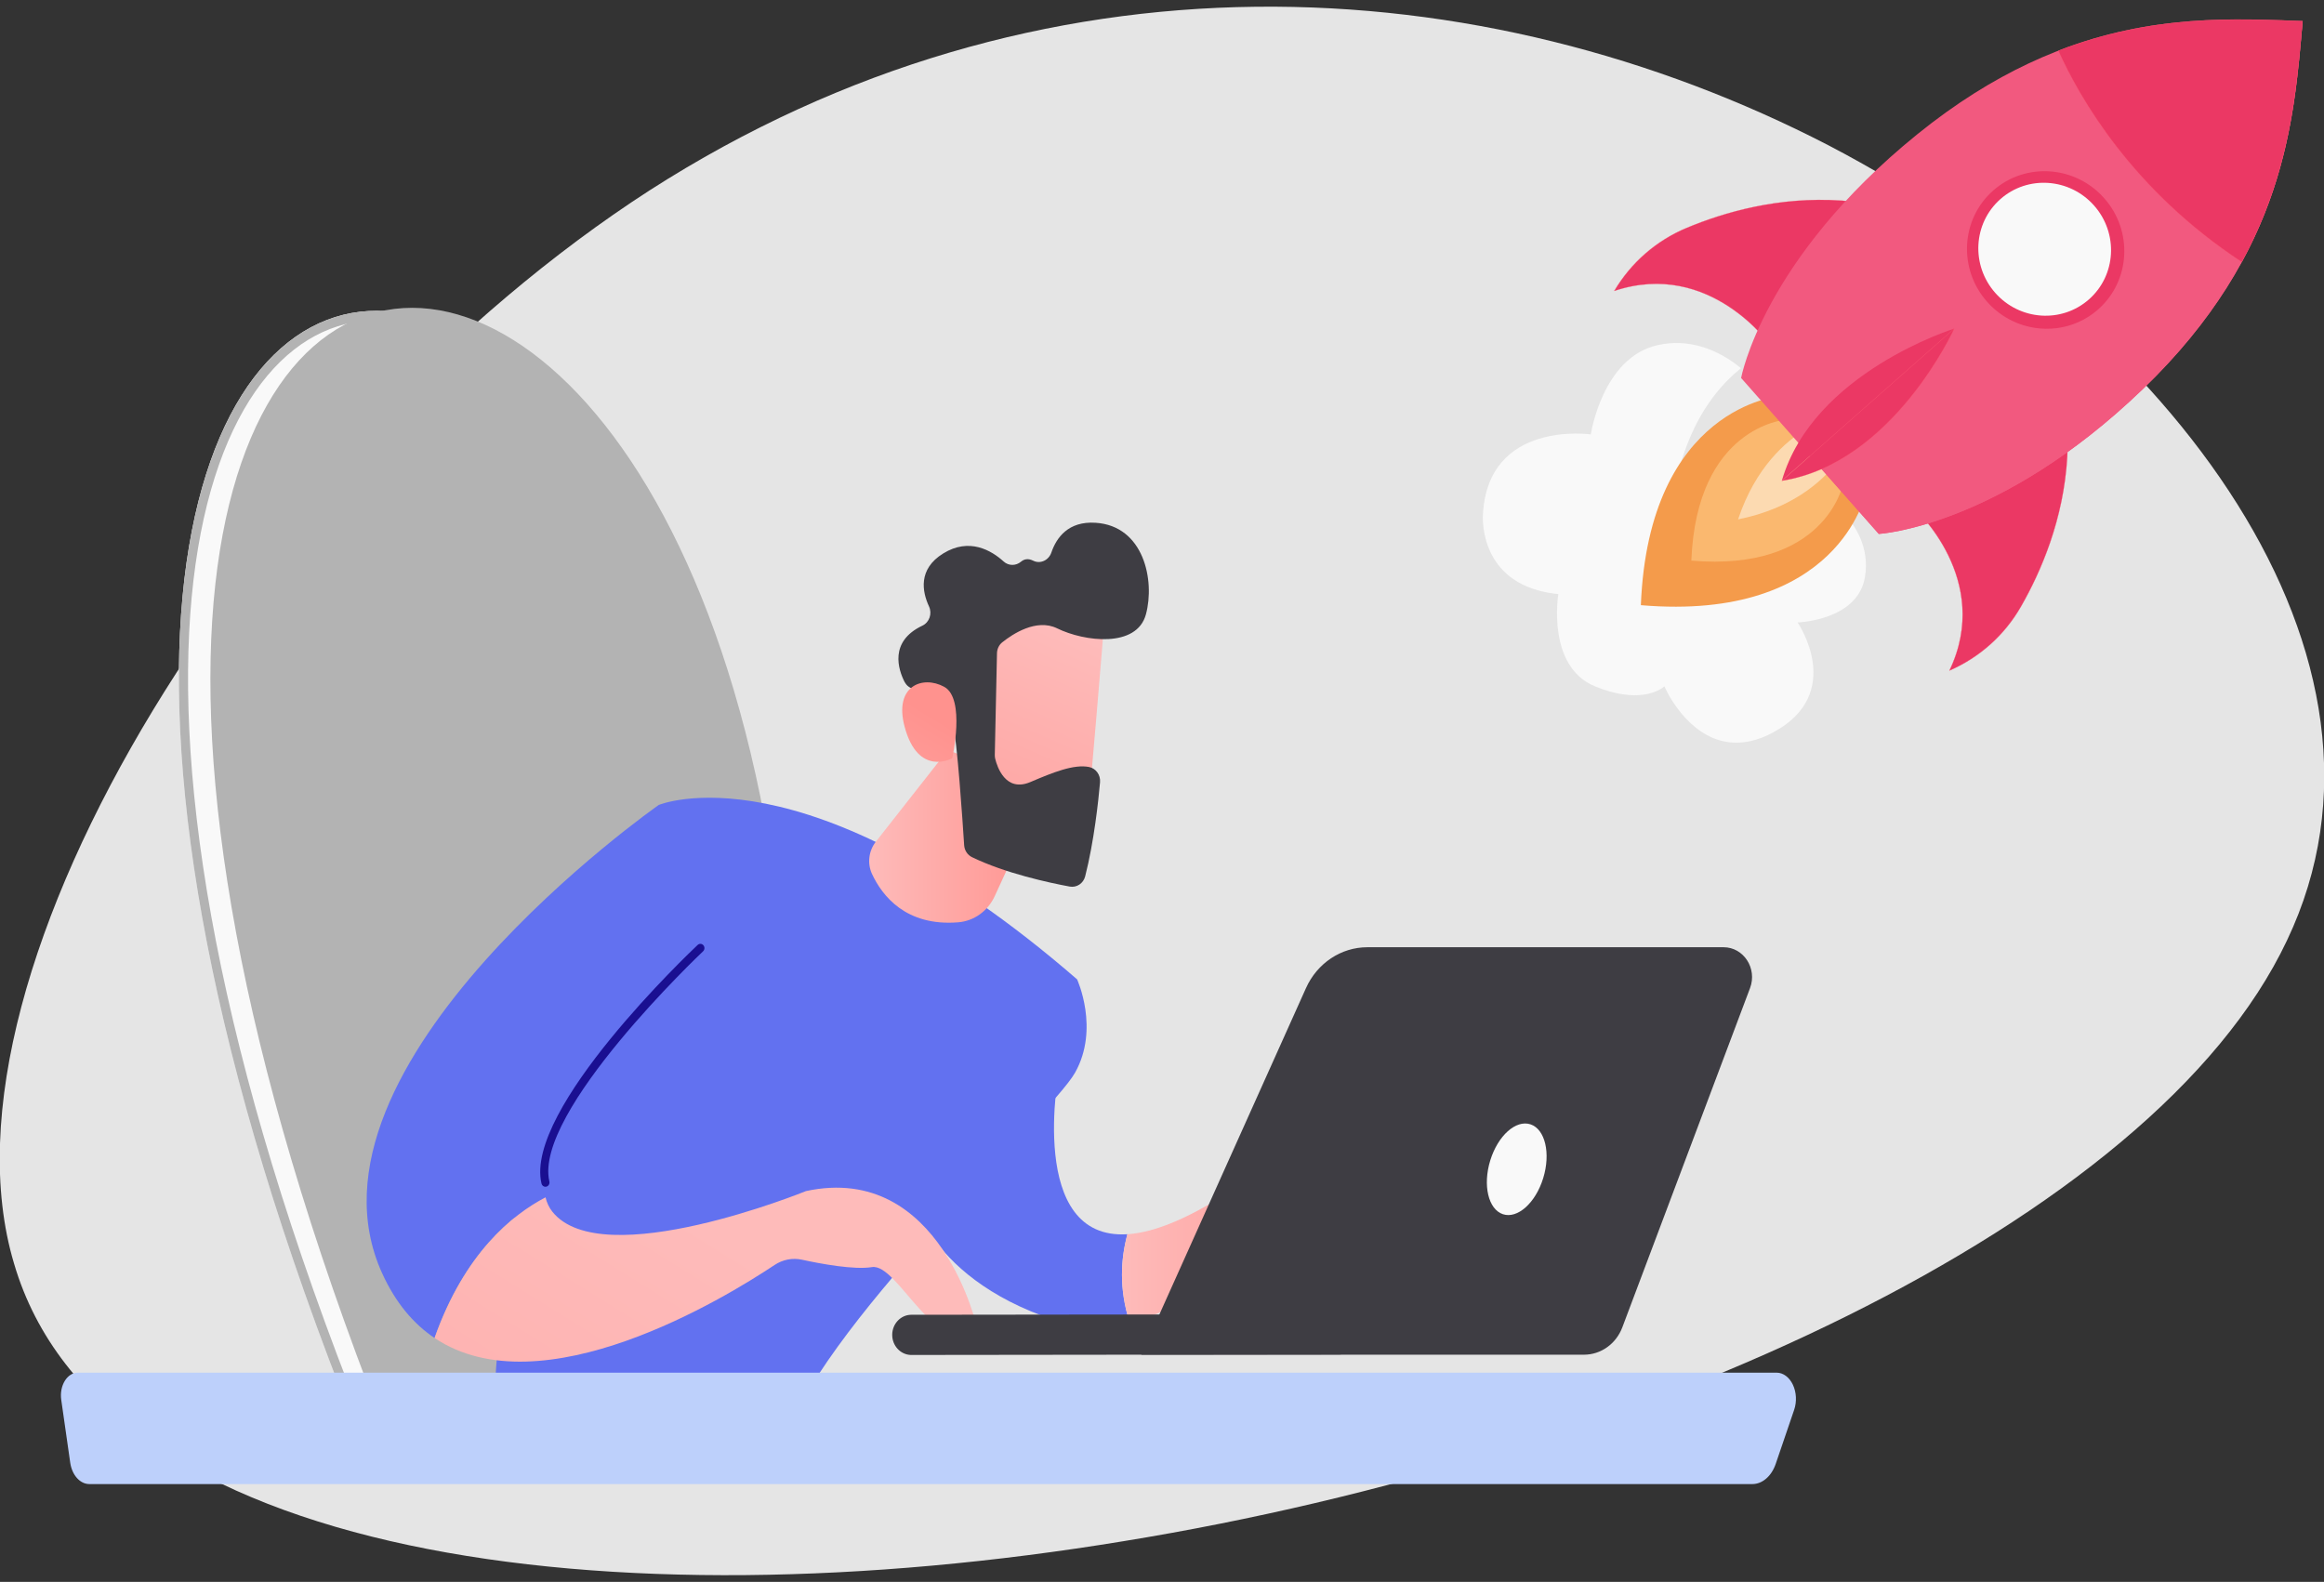 <?xml version="1.0" encoding="UTF-8" standalone="no"?> <!-- Created with Inkscape (http://www.inkscape.org/) --> <svg xmlns:inkscape="http://www.inkscape.org/namespaces/inkscape" xmlns:sodipodi="http://sodipodi.sourceforge.net/DTD/sodipodi-0.dtd" xmlns="http://www.w3.org/2000/svg" xmlns:svg="http://www.w3.org/2000/svg" width="444.671mm" height="302.704mm" viewBox="0 0 444.671 302.704" id="svg152890" inkscape:version="1.1.1 (3bf5ae0d25, 2021-09-20)" sodipodi:docname="4.svg"><rect x="0" y="0" width="444.671" height="302.704" fill="#333333" stroke="none"/> <defs id="defs152887"> <clipPath clipPathUnits="userSpaceOnUse" id="clipPath78-7"> <path d="m 17438.5,5212.4 c -505.9,0 -896.4,482.4 -896.4,482.4 0,0 -149.9,-262.2 -675.4,-262.2 -61.6,0 -128.4,3.6 -200.7,11.7 -689,76.8 -796.8,1033.7 -796.8,1033.7 -100,-18.3 -192.1,-26.6 -277,-26.6 -814.6,0 -963.6,762 -963.6,762 -277,1214.6 1074.5,1399.4 1074.5,1399.4 0,0 -132.9,1018.1 524.9,1371.3 188.3,101.1 376.3,137.2 548.8,137.2 237.5,0 445.5,-68.4 584.1,-129.7 -341.5,-483.3 -609.1,-1311.1 -234.3,-2659.4 1130.7,259.9 1736.4,737.4 2059.7,1195.5 154.9,-90.4 453.5,-316.8 496.6,-736.1 58.5,-570.1 -687.8,-808.4 -687.8,-808.4 0,0 866.8,-716.1 90.2,-1475.8 -222.4,-217.5 -443.8,-295 -646.8,-295 m 1012.7,4611.6 -470.4,623.6 -932.6,140.2 c 0,0 -34.5,-14.1 -91.2,-46.1 l 1206.9,1866.4 903.6,-431.3 -616.3,-2152.8" id="path76-0"></path> </clipPath> <clipPath clipPathUnits="userSpaceOnUse" id="clipPath188"> <path d="m 28405.6,11340.3 c 5651.1,13429 -4818,13440.6 -3514.1,732.2 z" id="path186-8"></path> </clipPath> <clipPath clipPathUnits="userSpaceOnUse" id="clipPath204"> <path d="m 28016.5,11468.9 c 5651.2,13685.3 -5121,13319.2 -3817,368.3 z" id="path202-7"></path> </clipPath> <clipPath clipPathUnits="userSpaceOnUse" id="clipPath364"> <path d="m 21404.4,14541.9 c 961.6,-58 662,1478.2 644.6,1539.3 l 1459.4,-1030.8 c 0,0 -77.2,-821.5 -1290.6,-1252.4 -307,-109.1 -587.6,-113.9 -835.6,-60.6 105.8,308.5 84.3,585.3 22.2,804.5 z" id="path362"></path> </clipPath> <clipPath clipPathUnits="userSpaceOnUse" id="clipPath380"> <path d="m 19545.2,15004.3 c 358.3,249.2 764.2,0 764.2,0 479.1,-313.4 833.5,-446.6 1095,-462.4 62.1,-219.2 83.6,-496 -22.2,-804.5 -536.7,115.4 -920.7,503.8 -1087.6,703.2 -60,71.7 -166.4,84.2 -239.9,26.2 -74.6,-58.9 -147,-139.6 -133.9,-224.5 25.9,-167.4 -168.4,-220.7 -183,-159.9 -14.7,60.7 66.4,420.7 66.4,420.7 0,0 -388.6,-390.8 -540.3,-540.9 -151.7,-150.2 -342.4,0 -342.4,0 0,0 265.3,792.8 623.7,1042.1 z" id="path378"></path> </clipPath> <linearGradient x1="0" y1="0" x2="1" y2="0" gradientUnits="userSpaceOnUse" gradientTransform="matrix(-2534.75,0,0,-2534.75,21456.2,14426.2)" spreadMethod="pad" id="linearGradient386"> <stop style="stop-opacity:1;stop-color:#febbba" offset="0" id="stop382"></stop> <stop style="stop-opacity:1;stop-color:#ff928e" offset="1" id="stop384"></stop> </linearGradient> <clipPath clipPathUnits="userSpaceOnUse" id="clipPath396"> <path d="m 25888,18453.6 c 0,0 -1398.9,560.1 -4002.3,-1589.2 0,0 -217.4,-450.1 19.8,-850.8 237.2,-400.6 2497.6,-2352.7 2808.3,-3435.3 0,0 1346.6,-437.6 2739.2,600 0,0 -122.9,3012.9 -1565,5275.3 z" id="path394"></path> </clipPath> <clipPath clipPathUnits="userSpaceOnUse" id="clipPath412"> <path d="m 23122.5,18953.4 688.7,-834.8 c 68.4,-82.9 83.4,-198.2 36.1,-294.7 -95.5,-195 -322.3,-478.8 -825.3,-439.6 -149.6,11.7 -282.2,102 -347.5,237.1 l -481.5,995.4 z" id="path410"></path> </clipPath> <linearGradient x1="0" y1="0" x2="1" y2="0" gradientUnits="userSpaceOnUse" gradientTransform="matrix(-1681.78,0,0,-1681.78,23874.8,18167.1)" spreadMethod="pad" id="linearGradient418"> <stop style="stop-opacity:1;stop-color:#febbba" offset="0" id="stop414"></stop> <stop style="stop-opacity:1;stop-color:#ff928e" offset="1" id="stop416"></stop> </linearGradient> <clipPath clipPathUnits="userSpaceOnUse" id="clipPath428"> <path d="m 26971.1,14878.1 c 162.3,661.4 -1482.6,2135.9 -1482.6,2135.9 l 399.5,1439.6 c 0,0 3551.9,-2364.6 2646.8,-4266.1 -129.8,-272.5 -302.1,-463.5 -502,-591.2 -286,769.9 -741.8,1123 -1061.7,1281.8 z" id="path426"></path> </clipPath> <clipPath clipPathUnits="userSpaceOnUse" id="clipPath444"> <path d="m 26972.2,14974.4 c 17.5,0 33.4,11.9 37.7,29.6 166.1,676.2 -1426.5,2113.2 -1494.3,2174.1 -16,14.2 -40.5,13 -54.9,-3 -14.3,-16 -13,-40.6 3,-54.9 16.3,-14.6 1625.8,-1466.4 1470.7,-2097.6 -5.1,-20.9 7.7,-41.9 28.5,-47 3.1,-0.8 6.2,-1.2 9.3,-1.2 z" id="path442"></path> </clipPath> <linearGradient x1="0" y1="0" x2="1" y2="0" gradientUnits="userSpaceOnUse" gradientTransform="matrix(-1361.45,-3494.4,-3494.4,1361.45,28585.6,22124.9)" spreadMethod="pad" id="linearGradient450"> <stop style="stop-opacity:1;stop-color:#09005d" offset="0" id="stop446"></stop> <stop style="stop-opacity:1;stop-color:#1a0f91" offset="1" id="stop448"></stop> </linearGradient> <clipPath clipPathUnits="userSpaceOnUse" id="clipPath460"> <path d="m 24479.6,14935.1 c 0,0 1950.3,-757.2 2426.3,-187.7 32.3,38.7 53.3,82.6 65.2,130.7 319.9,-158.8 775.7,-511.9 1061.7,-1281.8 -1025.7,-655.4 -2778.9,364.6 -3253,665.4 -78,49.4 -171.5,66.8 -262,48 -182.8,-37.9 -498.7,-93.6 -669,-67.4 -249.2,38.4 -607.2,-840.7 -1011.1,-569.5 0,0 345.9,1528 1641.9,1262.3 z" id="path458"></path> </clipPath> <linearGradient x1="0" y1="0" x2="1" y2="0" gradientUnits="userSpaceOnUse" gradientTransform="matrix(6438.73,-11188.6,11188.6,6438.73,25021.6,14395.7)" spreadMethod="pad" id="linearGradient466"> <stop style="stop-opacity:1;stop-color:#febbba" offset="0" id="stop462"></stop> <stop style="stop-opacity:1;stop-color:#ff928e" offset="1" id="stop464"></stop> </linearGradient> <clipPath clipPathUnits="userSpaceOnUse" id="clipPath476"> <path d="m 21624.1,20179.7 c -6.9,-26.9 161.4,-1851.8 161.4,-1851.8 l 1040,118.3 97.4,1753.3 c 0,0 -1182.8,429.5 -1298.8,-19.8 z" id="path474"></path> </clipPath> <linearGradient x1="0" y1="0" x2="1" y2="0" gradientUnits="userSpaceOnUse" gradientTransform="matrix(1340.72,-3218.55,3218.55,1340.72,22020.5,20064.8)" spreadMethod="pad" id="linearGradient482"> <stop style="stop-opacity:1;stop-color:#febbba" offset="0" id="stop478"></stop> <stop style="stop-opacity:1;stop-color:#ff928e" offset="1" id="stop480"></stop> </linearGradient> <clipPath clipPathUnits="userSpaceOnUse" id="clipPath492"> <path d="m 22652.1,19836.2 21,-927 c 0.2,-11.9 -1.1,-23.5 -4,-35 -18.1,-70.5 -98.1,-308.5 -336.6,-211.8 -216.4,87.8 -415.2,164.7 -561.4,137 -65.7,-12.5 -111,-72.6 -104.9,-139.1 15.3,-165.8 56.8,-538.8 142.3,-857.4 17.3,-64.6 81.7,-104.6 147.6,-93 198.6,35 615.4,120.5 934.6,267.8 43.3,20 72.3,61.5 75.5,109 15.6,231.7 65.5,935.9 109.8,1129.9 41.6,182.2 280.1,267.8 382.8,296.7 33.7,9.4 61.8,32.1 78.2,62.9 58.1,109.2 149.9,366.4 -171.1,511.2 -67.2,30.3 -95.7,109.5 -63.3,175.7 64.3,131.9 108.1,339.1 -136.8,482.7 -248.8,146.1 -459.6,28 -577.6,-73.8 -47.8,-41.2 -117,-40.7 -166.3,-1.4 -28,22.4 -66.2,32.9 -116.3,8.8 -67.6,-32.5 -148.4,3.6 -173.6,74.1 -48.6,135.6 -161.2,287.4 -422.3,271.6 -463.3,-27.9 -570.1,-526.2 -482.5,-834.6 87.5,-308.5 588.1,-249.6 849.3,-127.6 198.6,92.7 427.2,-52.4 525.3,-127.3 31.1,-23.7 49.4,-60.3 50.3,-99.4 z" id="path490"></path> </clipPath> <clipPath clipPathUnits="userSpaceOnUse" id="clipPath508"> <path d="m 23080.3,18879 c 0,0 -129.5,544 76.6,651.1 206.2,107.2 483.3,9.4 379.1,-363 -129.7,-463.1 -455.7,-288.1 -455.7,-288.1 z" id="path506"></path> </clipPath> <linearGradient x1="0" y1="0" x2="1" y2="0" gradientUnits="userSpaceOnUse" gradientTransform="matrix(-1200.48,2096.64,-2096.64,-1200.48,24451.7,17162.5)" spreadMethod="pad" id="linearGradient514"> <stop style="stop-opacity:1;stop-color:#febbba" offset="0" id="stop510"></stop> <stop style="stop-opacity:1;stop-color:#ff928e" offset="1" id="stop512"></stop> </linearGradient> <clipPath clipPathUnits="userSpaceOnUse" id="clipPath524"> <path d="m 23480.5,13441.9 c -3.1,-0.1 -6.3,-0.2 -9.4,-0.2 l -4091.9,4.5 c -101.2,0.1 -183.1,82.1 -183,183.3 0.1,101.2 82.5,184.8 183.4,183 l 4091.9,-4.5 c 101.1,-0.1 183,-82.2 182.9,-183.3 -0.1,-98 -77.1,-178 -173.9,-182.8 z" id="path522"></path> </clipPath> <clipPath clipPathUnits="userSpaceOnUse" id="clipPath540"> <path d="m 15700.7,17157.1 h 3407.8 c 251.4,0 480.2,-145 587.4,-372.4 l 1575.4,-3340.6 h -4234.9 c -162,0 -307.6,99 -367.1,249.7 L 15447.6,16785 c -70.6,178.6 61.1,372.1 253.1,372.1 z" id="path538"></path> </clipPath> </defs> <g inkscape:label="Слой 1" inkscape:groupmode="layer" id="layer1" transform="translate(136.829,53.454)"> <g id="g152811" transform="translate(1428.736,-1971.823)"> <path fill="#ff0066" d="m -1215.723,1946.167 c 65.95,34.453 113.521,98.073 87.754,152.146 -25.614,54.278 -124.566,99.009 -222.595,114.972 -98.313,16.173 -195.703,3.578 -212.319,-53.137 -16.902,-56.505 47.254,-157.339 121.561,-205.32 74.749,-47.985 159.363,-42.906 225.599,-8.661 z" id="path129892" style="fill:#e5e5e5;fill-opacity:1;stroke-width:0.265"></path> <g id="g72-8" transform="matrix(0.014,0.004,0.004,-0.014,-1501.476,2063.267)" style="fill:#f9f9f9;stroke-width:2.484"> <g id="g74-6" clip-path="url(#clipPath78-7)" style="fill:#f9f9f9;stroke-width:2.484"> <path d="m 13351.6,5212.4 h 5715.9 v 7195.65 h -5715.9 z" style="fill:#f9f9f9;fill-opacity:1;fill-rule:nonzero;stroke:none;stroke-width:2.484" id="path80-2"></path> </g> </g> <path d="m -1208.597,2012.753 -4.409,-12.644 -12,-5.946 c 0,0 -25.089,1.975 -26.599,40.012 37.93,3.228 43.007,-21.422 43.007,-21.422" style="fill:#f49b4b;fill-opacity:1;fill-rule:nonzero;stroke:none;stroke-width:0.035" id="path82-4"></path> <path d="m -1213.001,2011.232 -2.967,-8.51 -8.077,-4.001 c 0,0 -16.884,1.33 -17.901,26.93 25.527,2.172 28.944,-14.418 28.944,-14.418" style="fill:#fab86f;fill-opacity:1;fill-rule:nonzero;stroke:none;stroke-width:0.035" id="path84-7"></path> <path d="m -1214.405,2007.205 -1.562,-4.483 -4.254,-2.108 c 1.729,-1.058 2.885,-1.45 2.885,-1.45 l 4.33,0.945 0.399,4.415 c 0,0 -0.533,1.098 -1.798,2.681" style="fill:#f8c997;fill-opacity:1;fill-rule:nonzero;stroke:none;stroke-width:0.035" id="path86-09"></path> <path d="m -1232.998,2017.753 c 3.332,-10.043 9.247,-14.978 12.777,-17.139 l 4.254,2.108 1.562,4.483 c -2.581,3.234 -8.214,8.489 -18.593,10.549" style="fill:#fcdab1;fill-opacity:1;fill-rule:nonzero;stroke:none;stroke-width:0.035" id="path88-44"></path> <path d="m -1192.57,2046.697 c 5.777,-2.517 10.538,-6.761 13.679,-12.23 3.847,-6.7 8.197,-16.747 8.874,-28.699 1.25,-22.079 -29.264,9.892 -29.264,9.892 0,0 15.073,13.576 6.711,31.037" style="fill:#eb3864;fill-opacity:1;fill-rule:nonzero;stroke:#ff5168;stroke-width:0.035;stroke-opacity:1" id="path90-41"></path> <path d="m -1226.732,1984.556 c 0,0 35.515,-26.305 13.45,-27.807 -11.944,-0.812 -22.452,2.256 -29.579,5.24 -5.817,2.437 -10.62,6.633 -13.835,12.053 v 0 c 18.365,-6.129 29.963,10.514 29.963,10.514" style="fill:#eb3864;fill-opacity:1;fill-rule:nonzero;stroke:#ff5168;stroke-width:0.035;stroke-opacity:1" id="path92-3"></path> <path d="m -1206.081,2020.543 c 0,0 23.053,-1.292 50.461,-27.653 27.407,-26.362 28.962,-51.636 30.634,-70.485 -18.911,-0.682 -44.164,-2.261 -73.727,21.659 -29.563,23.92 -33.709,46.634 -33.709,46.634 l 13.171,14.923 13.17,14.922" style="fill:#f2597f;fill-opacity:1;fill-rule:nonzero;stroke:none;stroke-width:0.035" id="path94-1"></path> <path d="m -1224.632,2010.37 32.983,-29.111 c 0,0 -27.001,8.379 -32.983,29.111" style="fill:#eb3864;fill-opacity:1;fill-rule:nonzero;stroke:none;stroke-width:0.035" id="path96-6"></path> <path d="m -1155.62,1992.89 c 27.345,-26.302 28.954,-51.519 30.622,-70.353 l -94.203,83.143 13.119,14.863 c 0,0 23.053,-1.292 50.461,-27.653" style="fill:#f2597f;fill-opacity:1;fill-rule:nonzero;stroke:none;stroke-width:0.035" id="path98-2"></path> <path d="m -1124.986,1922.405 c -12.858,-0.464 -28.649,-1.34 -46.731,5.665 4.076,9.053 14.151,26.683 35.095,40.431 9.399,-17.238 10.49,-33.176 11.636,-46.096" style="fill:#eb3864;fill-opacity:1;fill-rule:nonzero;stroke:#ff5168;stroke-width:0.035;stroke-opacity:1" id="path100-90"></path> <path d="m -1224.632,2010.37 c 21.315,-3.361 32.983,-29.111 32.983,-29.111 l -32.983,29.111" style="fill:#eb3864;fill-opacity:1;fill-rule:nonzero;stroke:#ff5168;stroke-width:0.035;stroke-opacity:1" id="path104-8"></path> <path d="m -1180.417,1979.83 c 5.277,2.49 11.706,1.809 16.304,-2.248 6.191,-5.466 6.717,-14.99 1.173,-21.272 -5.545,-6.283 -15.06,-6.944 -21.253,-1.479 -6.193,5.465 -6.718,14.989 -1.173,21.272 1.427,1.617 3.119,2.863 4.949,3.727" style="fill:#eb3864;fill-opacity:1;fill-rule:nonzero;stroke:none;stroke-width:0.035" id="path106-0"></path> <path d="m -1165.868,1975.66 c 5.225,-4.611 5.668,-12.645 0.99,-17.945 -4.678,-5.299 -12.705,-5.858 -17.929,-1.246 -5.224,4.61 -5.667,12.644 -0.99,17.944 4.678,5.3 12.705,5.859 17.928,1.247" style="fill:#f9f9f9;fill-opacity:1;fill-rule:nonzero;stroke:none;stroke-width:0.035" id="path108-4"></path> <g id="g182" transform="matrix(-0.02,0,0,-0.021,-929.486,2429.554)" style="fill:#f9f9f9;fill-opacity:1;stroke:#b3b3b3;stroke-width:174.602;stroke-miterlimit:4;stroke-dasharray:none;stroke-opacity:1"> <g id="g184" clip-path="url(#clipPath188)" style="fill:#f9f9f9;fill-opacity:1;stroke:#b3b3b3;stroke-width:174.602;stroke-miterlimit:4;stroke-dasharray:none;stroke-opacity:1"> <path d="m 28405.6,11340.3 c 5651.1,13429 -4818,13440.6 -3514.1,732.2 l 3514.1,-732.2" style="fill:#f9f9f9;fill-opacity:1;fill-rule:nonzero;stroke:#b3b3b3;stroke-width:174.602;stroke-miterlimit:4;stroke-dasharray:none;stroke-opacity:1" id="path196-0"></path> </g> </g> <g id="g198" transform="matrix(-0.02,0,0,-0.021,-931.951,2431.747)" style="fill:#b3b3b3;fill-opacity:1;stroke-width:1.742"> <g id="g200" clip-path="url(#clipPath204)" style="fill:#b3b3b3;fill-opacity:1;stroke-width:1.742"> <path d="m 28016.5,11468.9 c 5651.2,13685.3 -5121,13319.2 -3817,368.3 l 3817,-368.3" style="fill:#b3b3b3;fill-opacity:1;fill-rule:nonzero;stroke:none;stroke-width:1.742" id="path212-3"></path> </g> </g> <g id="g358" transform="matrix(-0.02,0,0,-0.021,-921.761,2459.931)" style="fill:#6271f0;fill-opacity:1;stroke-width:1.742"> <g id="g360" clip-path="url(#clipPath364)" style="fill:#6271f0;fill-opacity:1;stroke-width:1.742"> <path d="m 21404.4,14541.9 c 961.6,-58 662,1478.2 644.6,1539.3 l 1459.4,-1030.8 c 0,0 -77.2,-821.5 -1290.6,-1252.4 -307,-109.1 -587.6,-113.9 -835.6,-60.6 105.8,308.5 84.3,585.3 22.2,804.5" style="fill:#6271f0;fill-opacity:1;fill-rule:nonzero;stroke:none;stroke-width:1.742" id="path372"></path> </g> </g> <g id="g374" transform="matrix(-0.02,0,0,-0.021,-921.761,2459.931)" style="stroke-width:1.742"> <g id="g376" clip-path="url(#clipPath380)" style="stroke-width:1.742"> <path d="m 19545.2,15004.3 c 358.3,249.2 764.2,0 764.2,0 479.1,-313.4 833.5,-446.6 1095,-462.4 62.1,-219.2 83.6,-496 -22.2,-804.5 -536.7,115.4 -920.7,503.8 -1087.6,703.2 -60,71.7 -166.4,84.2 -239.9,26.2 -74.6,-58.9 -147,-139.6 -133.9,-224.5 25.9,-167.4 -168.4,-220.7 -183,-159.9 -14.7,60.7 66.4,420.7 66.4,420.7 0,0 -388.6,-390.8 -540.3,-540.9 -151.7,-150.2 -342.4,0 -342.4,0 0,0 265.3,792.8 623.7,1042.1" style="fill:url(#linearGradient386);fill-opacity:1;fill-rule:nonzero;stroke:none;stroke-width:1.742" id="path388"></path> </g> </g> <g id="g390" transform="matrix(-0.02,0,0,-0.021,-921.761,2459.931)" style="fill:#6271f0;fill-opacity:1;stroke-width:1.742"> <g id="g392" clip-path="url(#clipPath396)" style="fill:#6271f0;fill-opacity:1;stroke-width:1.742"> <path d="m 25888,18453.6 c 0,0 -1398.9,560.1 -4002.3,-1589.2 0,0 -217.4,-450.1 19.8,-850.8 237.2,-400.6 2497.6,-2352.7 2808.3,-3435.3 0,0 1346.6,-437.6 2739.2,600 0,0 -122.9,3012.9 -1565,5275.3" style="fill:#6271f0;fill-opacity:1;fill-rule:nonzero;stroke:none;stroke-width:1.742" id="path404"></path> </g> </g> <g id="g406" transform="matrix(-0.02,0,0,-0.021,-921.761,2459.931)" style="stroke-width:1.742"> <g id="g408" clip-path="url(#clipPath412)" style="stroke-width:1.742"> <path d="m 23122.5,18953.4 688.7,-834.8 c 68.4,-82.9 83.4,-198.2 36.1,-294.7 -95.5,-195 -322.3,-478.8 -825.3,-439.6 -149.6,11.7 -282.2,102 -347.5,237.1 l -481.5,995.4 929.5,336.6" style="fill:url(#linearGradient418);fill-opacity:1;fill-rule:nonzero;stroke:none;stroke-width:1.742" id="path420"></path> </g> </g> <g id="g422" transform="matrix(-0.02,0,0,-0.021,-921.761,2459.931)" style="fill:#6271f0;fill-opacity:1;stroke-width:1.742"> <g id="g424" clip-path="url(#clipPath428)" style="fill:#6271f0;fill-opacity:1;stroke-width:1.742"> <path d="m 26971.1,14878.1 c 162.3,661.4 -1482.6,2135.9 -1482.6,2135.9 l 399.5,1439.6 c 0,0 3551.9,-2364.6 2646.8,-4266.1 -129.8,-272.5 -302.1,-463.5 -502,-591.2 -286,769.9 -741.8,1123 -1061.7,1281.8" style="fill:#6271f0;fill-opacity:1;fill-rule:nonzero;stroke:none;stroke-width:1.742" id="path436"></path> </g> </g> <g id="g438" transform="matrix(-0.02,0,0,-0.021,-921.761,2459.931)" style="stroke-width:1.742"> <g id="g440" clip-path="url(#clipPath444)" style="stroke-width:1.742"> <path d="m 26972.2,14974.4 c 17.5,0 33.4,11.9 37.7,29.6 166.1,676.2 -1426.5,2113.2 -1494.3,2174.1 -16,14.2 -40.5,13 -54.9,-3 -14.3,-16 -13,-40.6 3,-54.9 16.3,-14.6 1625.8,-1466.4 1470.7,-2097.6 -5.1,-20.9 7.7,-41.9 28.5,-47 3.1,-0.8 6.2,-1.2 9.3,-1.2" style="fill:url(#linearGradient450);fill-opacity:1;fill-rule:nonzero;stroke:none;stroke-width:1.742" id="path452"></path> </g> </g> <g id="g454" transform="matrix(-0.02,0,0,-0.021,-921.761,2459.931)" style="stroke-width:1.742"> <g id="g456" clip-path="url(#clipPath460)" style="stroke-width:1.742"> <path d="m 24479.6,14935.1 c 0,0 1950.3,-757.2 2426.3,-187.7 32.3,38.7 53.3,82.6 65.2,130.7 319.9,-158.8 775.7,-511.9 1061.7,-1281.8 -1025.7,-655.4 -2778.9,364.6 -3253,665.4 -78,49.4 -171.5,66.8 -262,48 -182.8,-37.9 -498.7,-93.6 -669,-67.4 -249.2,38.4 -607.2,-840.7 -1011.1,-569.5 0,0 345.9,1528 1641.9,1262.3" style="fill:url(#linearGradient466);fill-opacity:1;fill-rule:nonzero;stroke:none;stroke-width:1.742" id="path468"></path> </g> </g> <g id="g470" transform="matrix(-0.02,0,0,-0.021,-921.761,2459.931)" style="stroke-width:1.742"> <g id="g472" clip-path="url(#clipPath476)" style="stroke-width:1.742"> <path d="m 21624.1,20179.7 c -6.9,-26.9 161.4,-1851.8 161.4,-1851.8 l 1040,118.3 97.4,1753.3 c 0,0 -1182.8,429.5 -1298.8,-19.8" style="fill:url(#linearGradient482);fill-opacity:1;fill-rule:nonzero;stroke:none;stroke-width:1.742" id="path484"></path> </g> </g> <g id="g486" transform="matrix(-0.02,0,0,-0.021,-921.761,2459.931)" style="fill:#3e3d43;fill-opacity:1;stroke-width:1.742"> <g id="g488" clip-path="url(#clipPath492)" style="fill:#3e3d43;fill-opacity:1;stroke-width:1.742"> <path d="m 22652.1,19836.2 21,-927 c 0.2,-11.9 -1.1,-23.5 -4,-35 -18.1,-70.5 -98.1,-308.5 -336.6,-211.8 -216.4,87.8 -415.2,164.7 -561.4,137 -65.7,-12.5 -111,-72.6 -104.9,-139.1 15.3,-165.8 56.8,-538.8 142.3,-857.4 17.3,-64.6 81.7,-104.6 147.6,-93 198.6,35 615.4,120.5 934.6,267.8 43.3,20 72.3,61.5 75.5,109 15.6,231.7 65.5,935.9 109.8,1129.9 41.6,182.2 280.1,267.8 382.8,296.7 33.7,9.4 61.8,32.1 78.2,62.9 58.1,109.2 149.9,366.4 -171.1,511.2 -67.2,30.3 -95.7,109.5 -63.3,175.7 64.3,131.9 108.1,339.1 -136.8,482.7 -248.8,146.1 -459.6,28 -577.6,-73.8 -47.8,-41.2 -117,-40.7 -166.3,-1.4 -28,22.4 -66.2,32.9 -116.3,8.8 -67.6,-32.5 -148.4,3.6 -173.6,74.1 -48.6,135.6 -161.2,287.4 -422.3,271.6 -463.3,-27.9 -570.1,-526.2 -482.5,-834.6 87.5,-308.5 588.1,-249.6 849.3,-127.6 198.6,92.7 427.2,-52.4 525.3,-127.3 31.1,-23.7 49.4,-60.3 50.3,-99.4" style="fill:#3e3d43;fill-opacity:1;fill-rule:nonzero;stroke:none;stroke-width:1.742" id="path500"></path> </g> </g> <g id="g502" transform="matrix(-0.02,0,0,-0.021,-921.761,2459.931)" style="stroke-width:1.742"> <g id="g504" clip-path="url(#clipPath508)" style="stroke-width:1.742"> <path d="m 23080.3,18879 c 0,0 -129.5,544 76.6,651.1 206.2,107.2 483.3,9.4 379.1,-363 -129.7,-463.1 -455.7,-288.1 -455.7,-288.1" style="fill:url(#linearGradient514);fill-opacity:1;fill-rule:nonzero;stroke:none;stroke-width:1.742" id="path516"></path> </g> </g> <g id="g518" transform="matrix(-0.02,0,0,-0.021,-921.761,2459.931)" style="fill:#3e3d43;fill-opacity:1;stroke-width:1.742"> <g id="g520" clip-path="url(#clipPath524)" style="fill:#3e3d43;fill-opacity:1;stroke-width:1.742"> <path d="m 23480.5,13441.9 c -3.1,-0.1 -6.3,-0.2 -9.4,-0.2 l -4091.9,4.5 c -101.2,0.1 -183.1,82.1 -183,183.3 0.1,101.2 82.5,184.8 183.4,183 l 4091.9,-4.5 c 101.1,-0.1 183,-82.2 182.9,-183.3 -0.1,-98 -77.1,-178 -173.9,-182.8" style="fill:#3e3d43;fill-opacity:1;fill-rule:nonzero;stroke:none;stroke-width:1.742" id="path532"></path> </g> </g> <g id="g534" transform="matrix(-0.02,0,0,-0.021,-921.761,2459.931)" style="fill:#3e3d43;fill-opacity:1;stroke-width:1.742"> <g id="g536" clip-path="url(#clipPath540)" style="fill:#3e3d43;fill-opacity:1;stroke-width:1.742"> <path d="m 15700.7,17157.1 h 3407.8 c 251.4,0 480.2,-145 587.4,-372.4 l 1575.4,-3340.6 h -4234.9 c -162,0 -307.6,99 -367.1,249.7 L 15447.6,16785 c -70.6,178.6 61.1,372.1 253.1,372.1" style="fill:#3e3d43;fill-opacity:1;fill-rule:nonzero;stroke:none;stroke-width:1.742" id="path548"></path> </g> </g> <path d="m -1280.418,2140.421 c -1.464,4.746 -0.382,9.355 2.413,10.296 2.798,0.939 6.251,-2.147 7.713,-6.893 1.464,-4.746 0.382,-9.357 -2.413,-10.296 -2.798,-0.939 -6.251,2.147 -7.713,6.893" style="fill:#f9f9f9;fill-opacity:1;fill-rule:nonzero;stroke:none;stroke-width:0.035" id="path550"></path> <path d="m -1553.85,2186.223 c -0.182,-1.275 0.065,-2.594 0.676,-3.599 0.612,-1.002 1.522,-1.582 2.481,-1.582 h 325.061 c 1.262,0 2.437,0.871 3.117,2.311 0.68,1.441 0.771,3.251 0.242,4.802 l -3.523,10.329 c -0.806,2.364 -2.554,3.879 -4.478,3.879 h -318.189 c -1.787,0 -3.325,-1.719 -3.665,-4.097 l -1.72,-12.043" style="fill:#bdd0fb;fill-opacity:1;fill-rule:nonzero;stroke:none;stroke-width:0.035" id="path616"></path> </g> </g> </svg> 